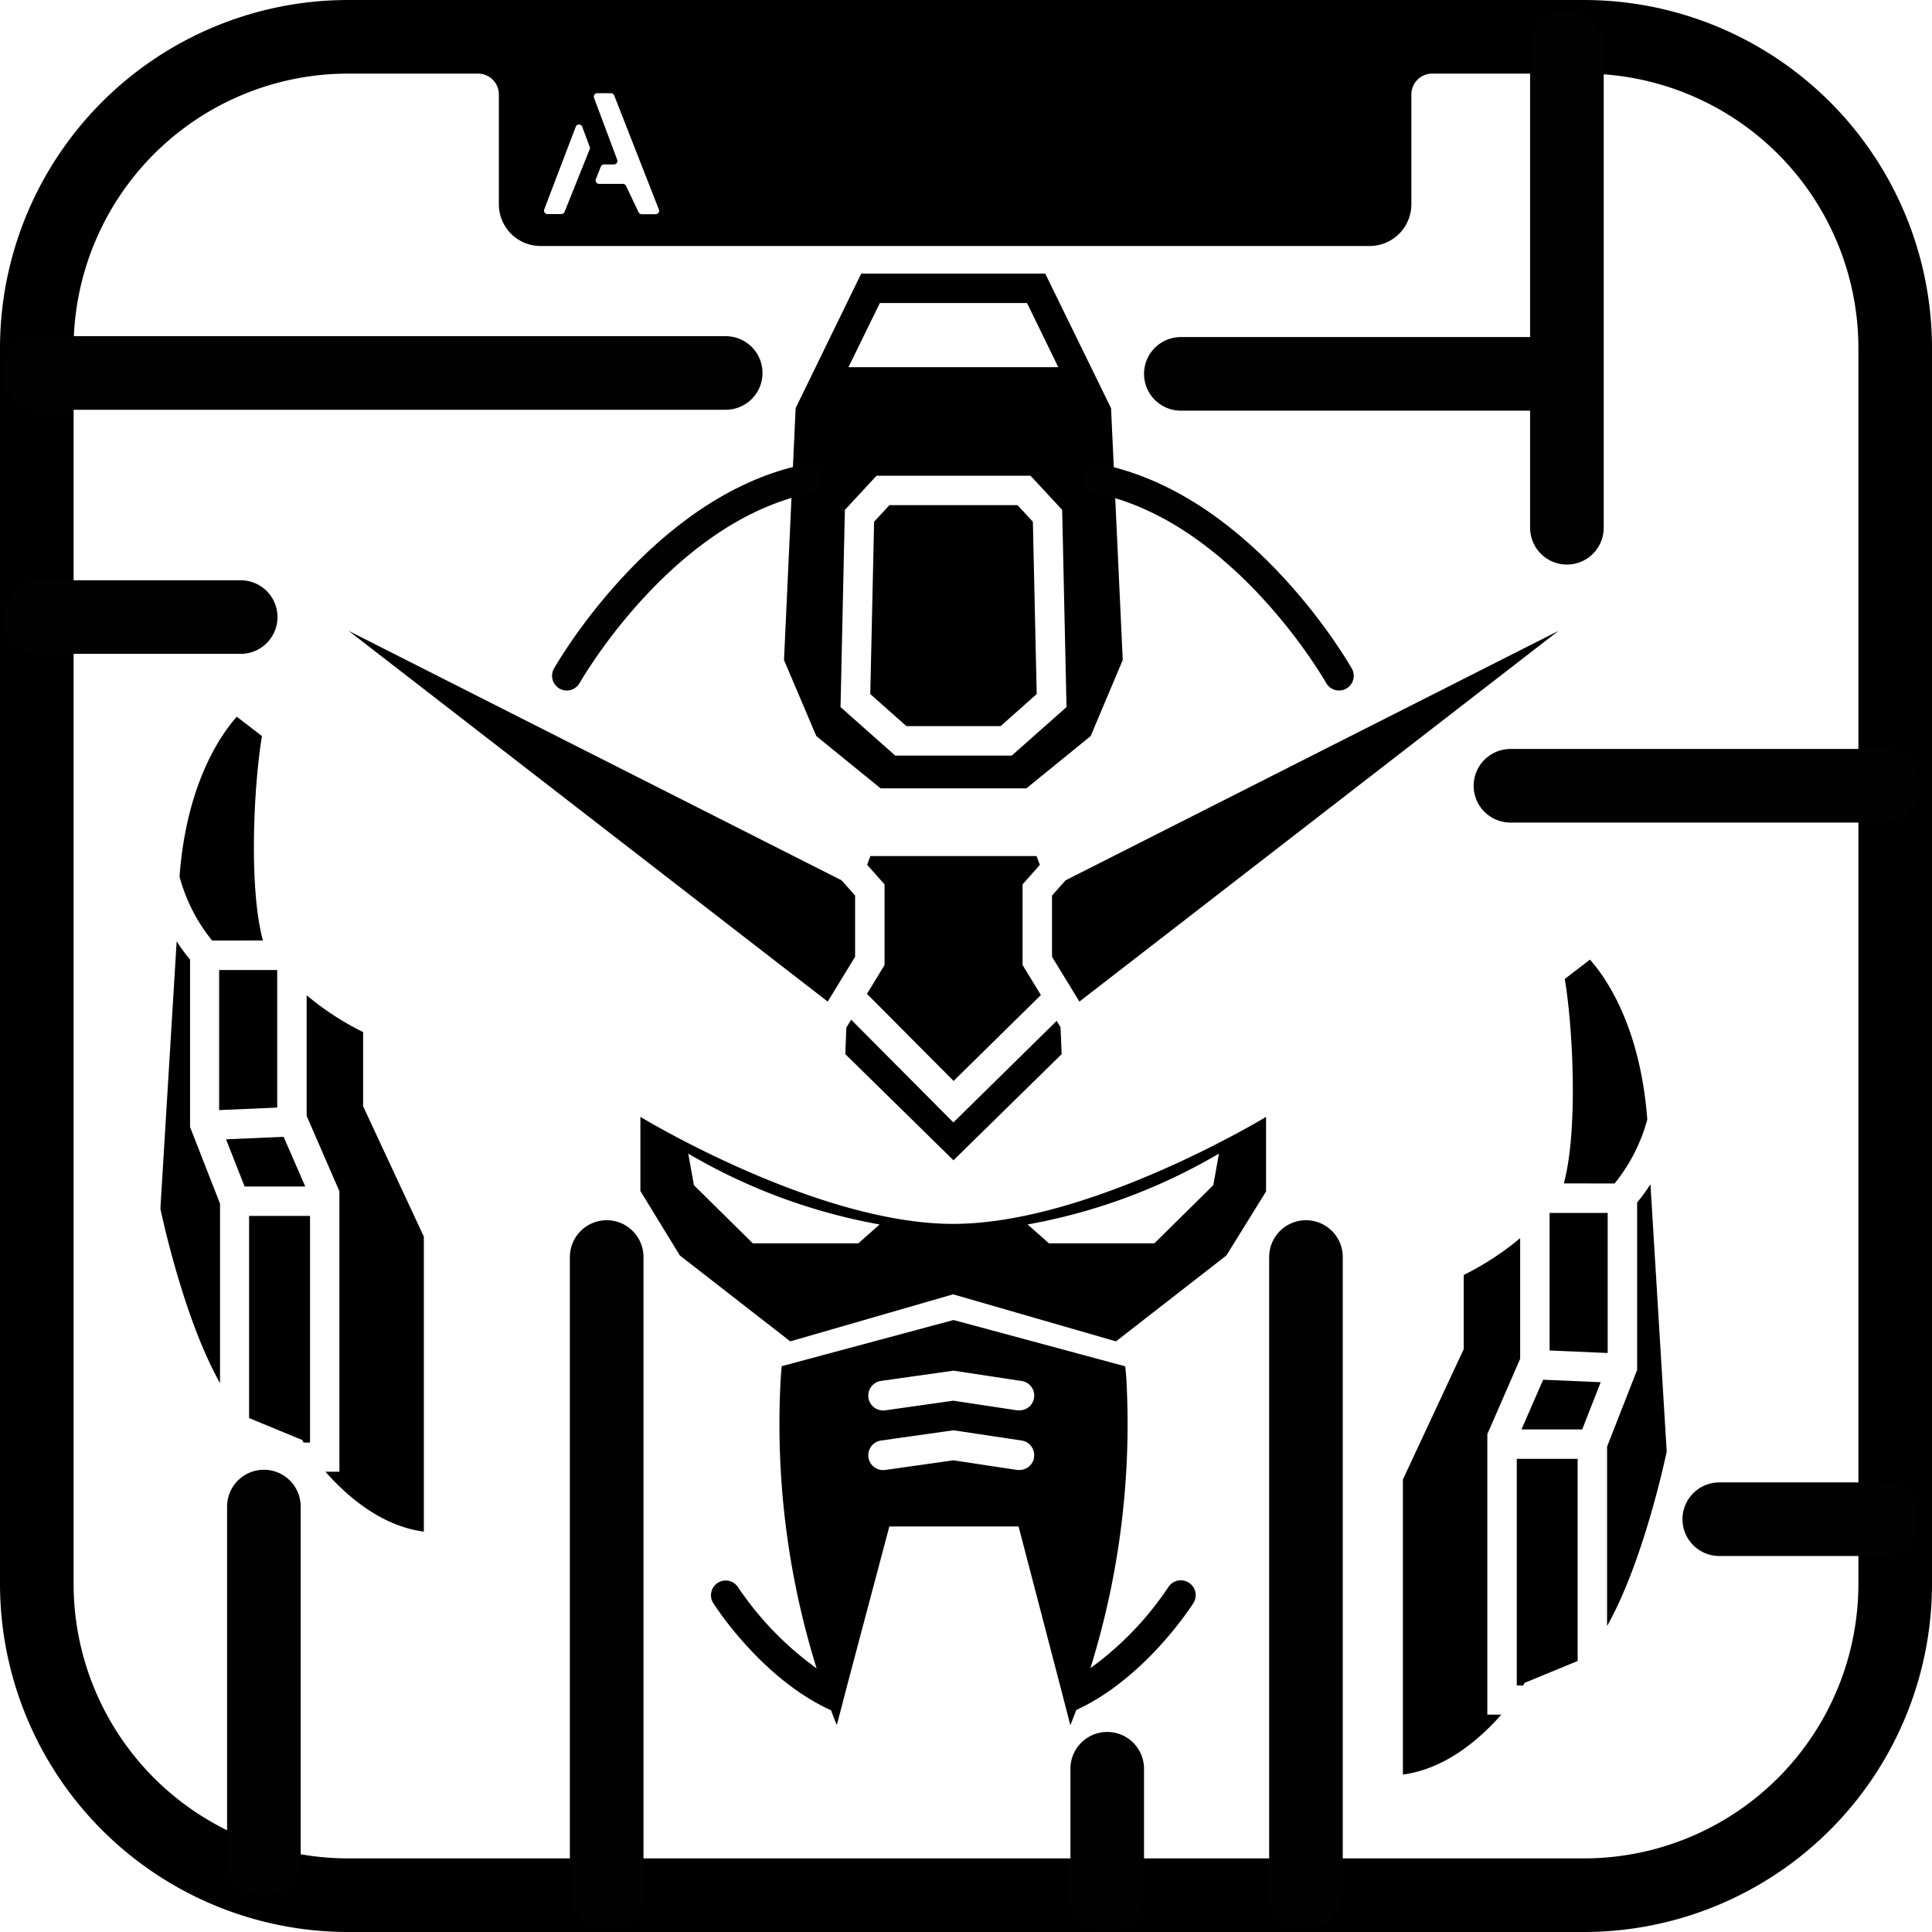 <svg xmlns="http://www.w3.org/2000/svg" viewBox="0 0 262.47 262.47"><defs><style>.cls-1,.cls-2{stroke:#020202;stroke-linecap:round;stroke-miterlimit:10;}.cls-1{stroke-width:10px;}.cls-2{fill:none;stroke-width:4px;}</style></defs><title>ogre-blog-category-gundam</title><g id="Layer_2" data-name="Layer 2"><g id="GUNDAM_HEAD_SLICED" data-name="GUNDAM HEAD SLICED"><path d="M215.16,0H47.31A47.31,47.31,0,0,0,0,47.31V215.16a47.31,47.31,0,0,0,47.31,47.31H215.16a47.31,47.31,0,0,0,47.31-47.31V47.31A47.31,47.31,0,0,0,215.16,0ZM83.85,21.71,80.7,13.29a.47.47,0,0,1,.44-.63H83a.47.47,0,0,1,.44.3l6.07,15.5a.47.47,0,0,1-.44.64h-1.9a.46.46,0,0,1-.42-.27l-1.7-3.58a.46.46,0,0,0-.42-.27H81.39a.47.47,0,0,1-.44-.64l.67-1.7a.48.48,0,0,1,.44-.3h1.35A.47.47,0,0,0,83.85,21.71Zm-3.73-1.46L76.7,28.78a.48.48,0,0,1-.44.3H74.38a.47.47,0,0,1-.44-.64l4.28-11.22a.47.47,0,0,1,.88,0l1,2.69A.4.4,0,0,1,80.12,20.25ZM252.47,215.16a37.3,37.3,0,0,1-37.31,37.31H47.31A37.3,37.3,0,0,1,10,215.16V47.31A37.3,37.3,0,0,1,47.31,10H64.94a2.83,2.83,0,0,1,2.83,2.83V27.76a5.67,5.67,0,0,0,5.66,5.66H186.08a5.67,5.67,0,0,0,5.66-5.66V12.83A2.83,2.83,0,0,1,194.57,10h20.59a37.3,37.3,0,0,1,37.31,37.31Z"/><line class="cls-1" x1="98.59" y1="50.67" x2="5.58" y2="50.67"/><line class="cls-1" x1="35.85" y1="204.67" x2="35.85" y2="252.47"/><line class="cls-1" x1="212.87" y1="6.49" x2="212.87" y2="71.7"/><line class="cls-1" x1="32.7" y1="83.83" x2="5.58" y2="83.83"/><line class="cls-1" x1="150.42" y1="240.29" x2="150.42" y2="257.3"/><line class="cls-1" x1="233.57" y1="206.39" x2="255.59" y2="206.39"/><line class="cls-1" x1="211.03" y1="50.79" x2="160.42" y2="50.79"/><line class="cls-1" x1="255.81" y1="106.75" x2="205.2" y2="106.75"/><line class="cls-1" x1="82.42" y1="257" x2="82.42" y2="170.77"/><line class="cls-1" x1="177.42" y1="257" x2="177.42" y2="170.77"/><g id="Left_Side" data-name="Left Side"><polygon points="207.13 228.62 214.33 225.65 214.33 198.19 206.06 198.19 206.06 228.98 206.92 228.98 207.13 228.62"/><path d="M206.52,184.6V168.21a38.71,38.71,0,0,1-7.67,5v10.08L190.59,201v40.08c5.94-.79,10.6-5,13.37-8.14h-1.9V194.84Z"/><polygon points="217.46 187.78 209.64 187.44 206.7 194.19 214.95 194.19 217.46 187.78"/><path d="M219.35,160.78a23.5,23.5,0,0,0,4.44-8.69c-.95-12.65-5.63-19.3-7.79-21.72L212.58,133c1.13,6.71,1.81,20.65-.13,27.77Z"/><polygon points="218.41 164.78 210.52 164.78 210.52 183.47 218.41 183.81 218.41 164.78"/><path d="M224.22,160.88a23.27,23.27,0,0,1-1.81,2.48v22.75l-4.08,10.41V220.9c4.74-8.41,7.68-21.71,8.1-23.7Z"/></g><g id="Right_Side" data-name="Right Side"><polygon points="41.04 195.62 33.84 192.65 33.84 165.19 42.12 165.19 42.12 195.98 41.25 195.98 41.04 195.62"/><path d="M41.66,151.6V135.21a38.13,38.13,0,0,0,7.67,5v10.08L57.58,168v40.08c-5.94-.79-10.6-5-13.37-8.14h1.9V161.84Z"/><polygon points="30.71 154.78 38.53 154.44 41.47 161.19 33.23 161.19 30.71 154.78"/><path d="M28.82,127.78a23.37,23.37,0,0,1-4.43-8.69c.94-12.65,5.62-19.3,7.78-21.72L35.59,100c-1.13,6.71-1.81,20.65.13,27.77Z"/><polygon points="29.77 131.78 37.66 131.78 37.66 150.47 29.77 150.81 29.77 131.78"/><path d="M24,127.88a23.1,23.1,0,0,0,1.82,2.48v22.75l4.07,10.41V187.9c-4.74-8.41-7.68-21.71-8.1-23.7Z"/></g><g id="Head"><polygon points="138.24 68.63 120.83 68.63 118.75 70.88 118.23 94.29 123.14 98.65 135.93 98.65 140.84 94.29 140.32 70.88 138.24 68.63"/><path d="M150.94,55.45,142,37.17H117l-8.91,18.28-1.58,34.22L110.9,100l8.73,7.1h19.81l8.73-7.1,4.36-10.34ZM119.53,41.17h20l4.24,8.71h-28.5Zm17.92,61.48H121.62l-7.43-6.59.59-26.79,4.3-4.64H140l4.3,4.64.59,26.79Z"/><path class="cls-2" d="M77,91.81s12.8-22.68,32.65-26.76"/><path class="cls-2" d="M181.91,91.81s-12.79-22.68-32.65-26.76"/></g><g id="Mouth"><path d="M161.48,215a2,2,0,0,0-2.76.62,43,43,0,0,1-10.58,11A111.42,111.42,0,0,0,153,187l-.13-1.38-23.33-6.29L106.2,185.6l-.12,1.38a111.56,111.56,0,0,0,4.86,39.67,43.3,43.3,0,0,1-10.66-11,2,2,0,1,0-3.38,2.14c.27.42,6.59,10.29,16,14.56.25.68.51,1.36.78,2l.42-1.57,1-3.85,5.72-21.55h17.56L144,228.92l1,3.87.41,1.59c.28-.69.55-1.38.8-2.07,9.36-4.29,15.65-14.11,15.92-14.53A2,2,0,0,0,161.48,215Zm-21-17a2,2,0,0,1-2,1.7,1.51,1.51,0,0,1-.3,0l-8.65-1.31-9.27,1.31a2,2,0,0,1-.56-4l9.84-1.39,9.24,1.39A2,2,0,0,1,140.46,198.06Zm0-8.1a2,2,0,0,1-2,1.7,1.51,1.51,0,0,1-.3,0l-8.65-1.31-9.27,1.31a2,2,0,0,1-.56-4l9.84-1.39,9.24,1.4A2,2,0,0,1,140.46,190Z"/></g><g id="Fin"><polygon points="47.37 85.71 112.45 136.07 116.17 129.98 116.17 121.67 114.34 119.6 47.37 85.71"/><polygon points="142.92 121.67 142.92 129.98 146.64 136.07 211.72 85.71 144.75 119.6 142.92 121.67"/><polygon points="144.08 139.56 143.55 138.69 129.52 152.49 115.64 138.53 114.98 139.6 114.84 143.21 129.53 157.63 144.23 143.21 144.08 139.56"/><polygon points="138.92 131.1 138.92 120.15 141.27 117.5 140.82 116.3 118.25 116.3 117.8 117.48 120.17 120.15 120.17 131.1 117.78 135.02 129.55 146.85 141.41 135.18 138.92 131.1"/></g><path id="Eyes" d="M172,151.73v10.13l-5.39,8.7-15,11.67-22.13-6.39-22.12,6.39-15-11.67L87,161.8V151.73s23.89,14.54,42.49,14.54S172,151.73,172,151.73Zm-29.5,17.18h14.33l8-7.9.77-4.29a78.69,78.69,0,0,1-26,9.63Zm-23-2.56a78.69,78.69,0,0,1-26-9.63l.77,4.29,8,7.9h14.34Z"/></g></g></svg>